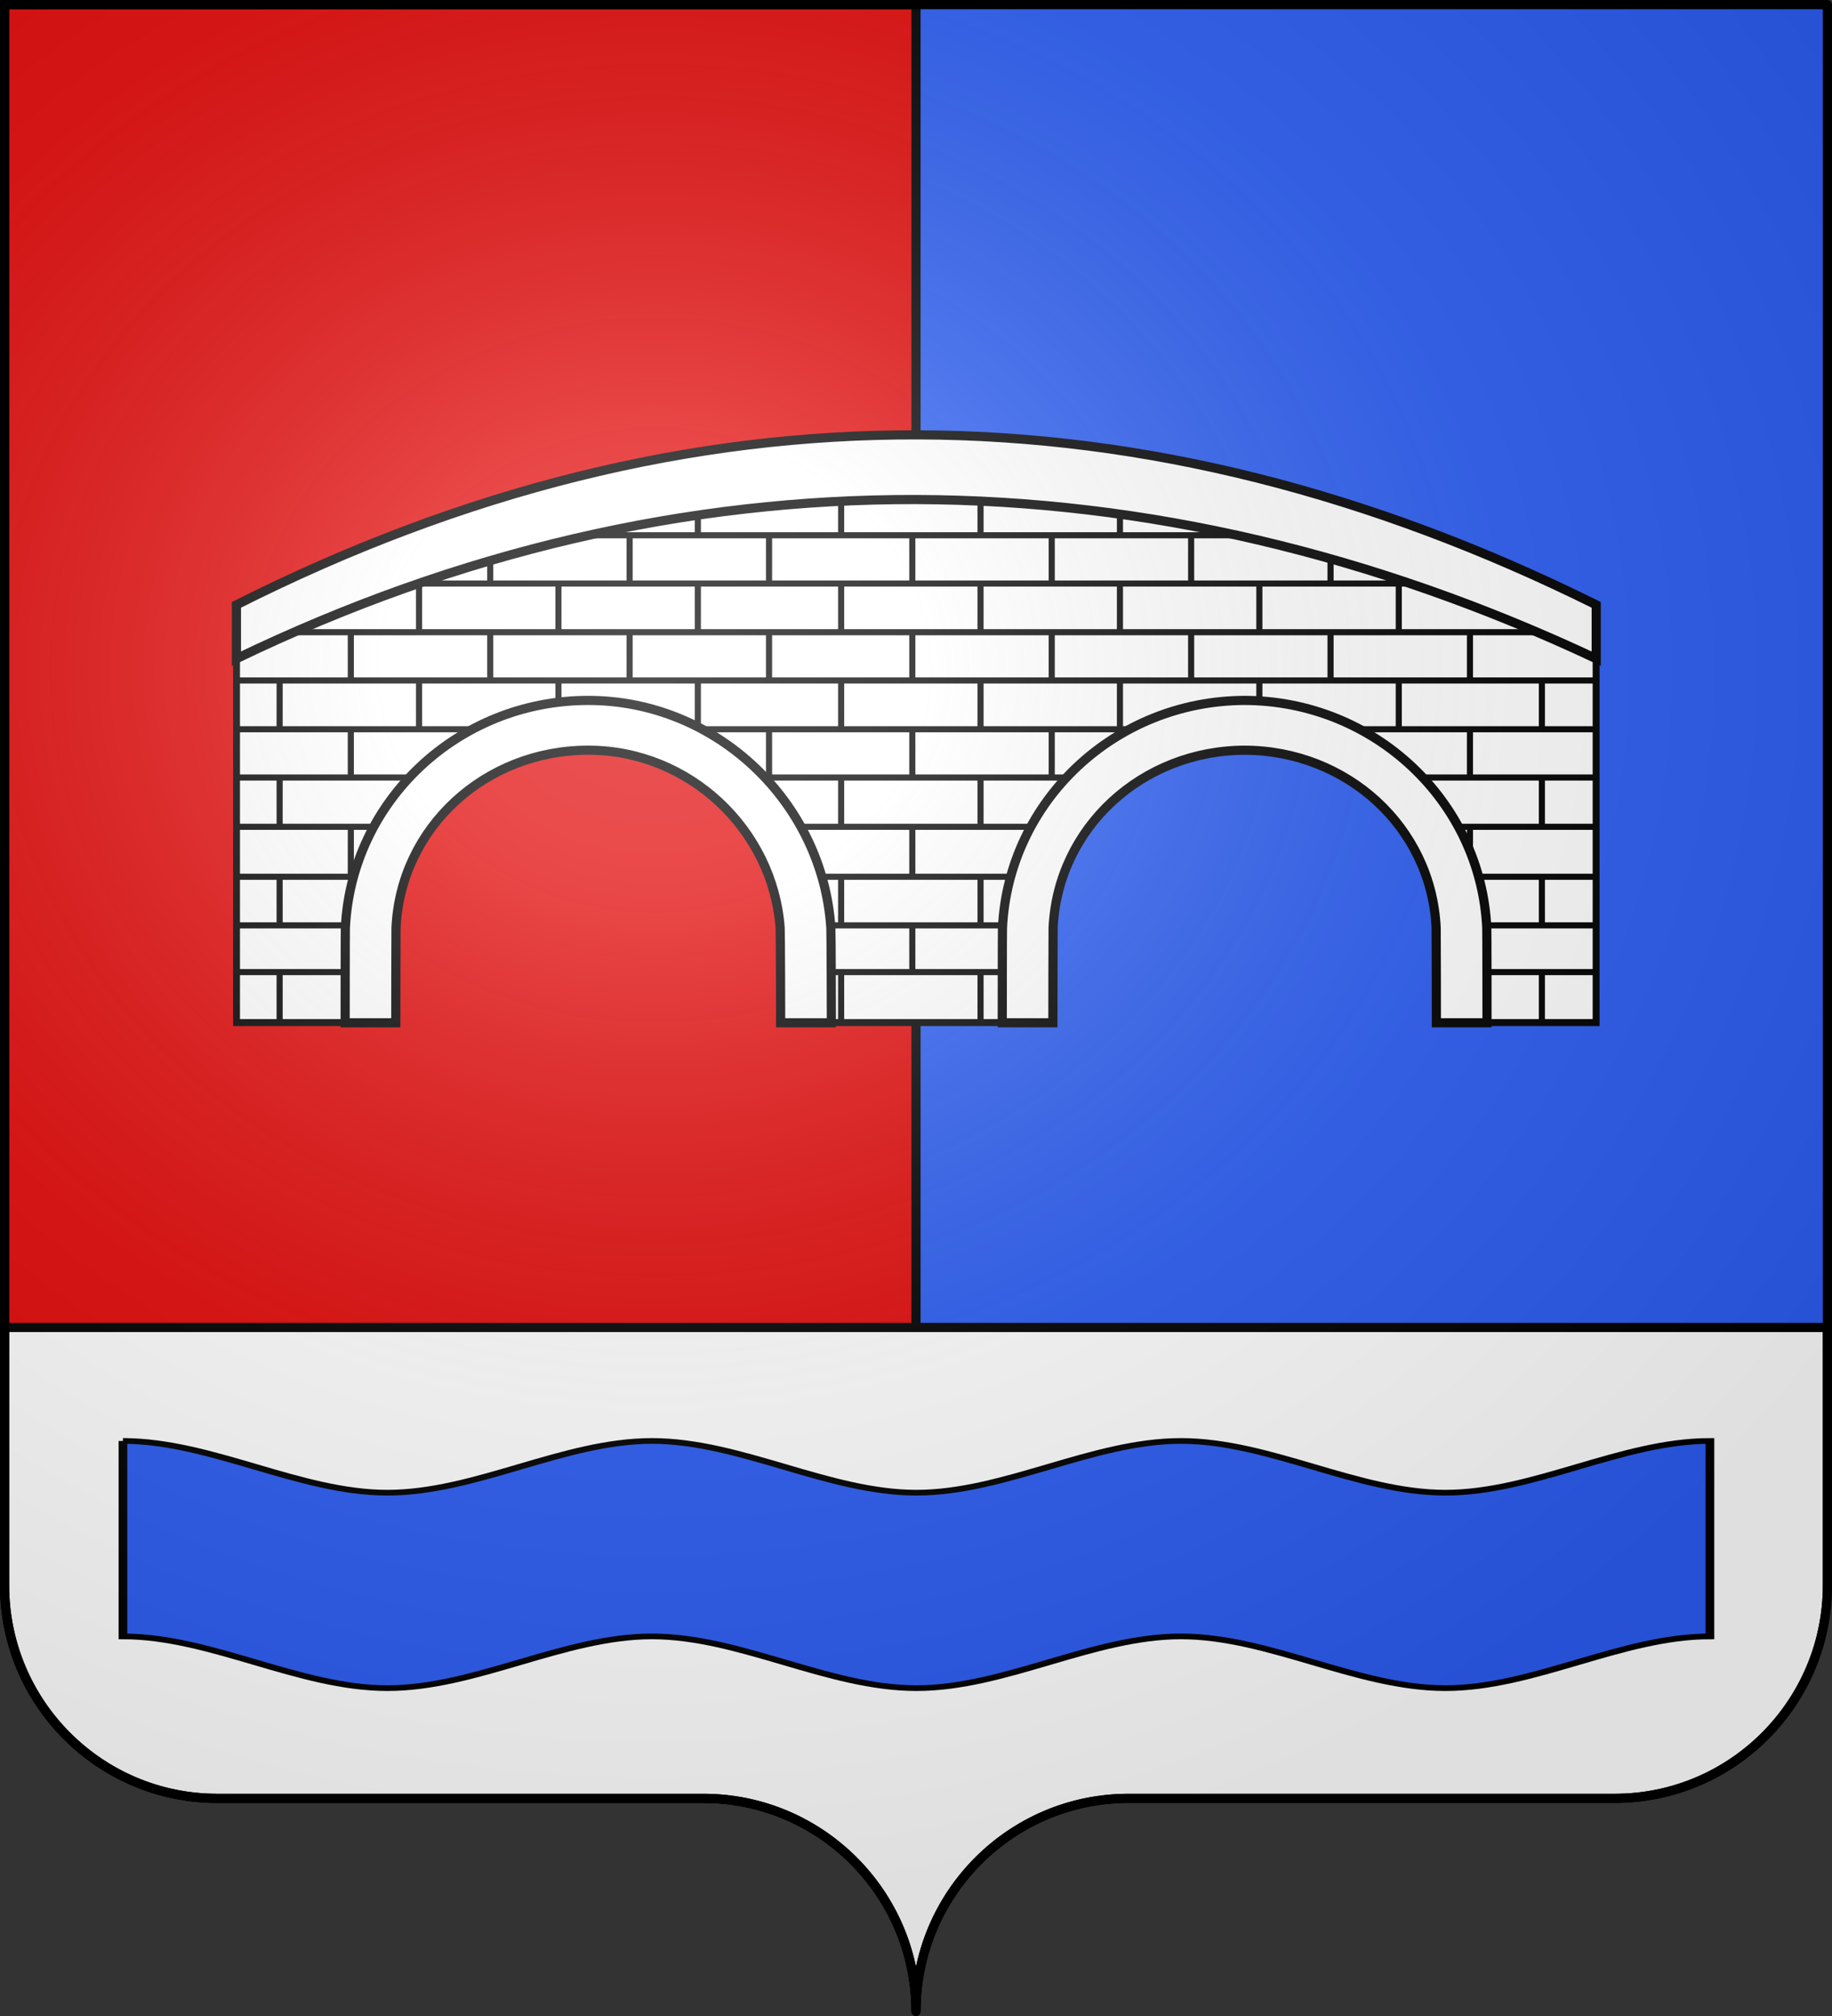 <svg xmlns="http://www.w3.org/2000/svg" xmlns:xlink="http://www.w3.org/1999/xlink" height="660" width="600.003" version="1.0"><rect width="100%" height="100%" fill="#333333" stroke="none"/><defs><radialGradient r="300" fy="200.448" fx="285.186" cy="200.448" cx="285.186" gradientTransform="matrix(1.551 0 0 1.35 -152.894 151.099)" gradientUnits="userSpaceOnUse" id="b" xlink:href="#a"/><linearGradient id="a"><stop style="stop-color:white;stop-opacity:.314" offset="0"/><stop offset=".19" style="stop-color:white;stop-opacity:.251"/><stop style="stop-color:#6b6b6b;stop-opacity:.125" offset=".6"/><stop style="stop-color:black;stop-opacity:.125" offset="1"/></linearGradient></defs><g style="display:inline"><g style="fill:#e20909"><g style="fill:#e20909;stroke:none;display:inline"><path d="M375 860.862c0-38.504 31.203-69.753 69.65-69.753h159.2c38.447 0 69.65-31.25 69.65-69.754V203.862h-597v517.493c0 38.504 31.203 69.754 69.65 69.754h159.2c38.447 0 69.65 31.25 69.65 69.753z" style="fill:#2b5df2;fill-opacity:1;fill-rule:nonzero;stroke:none;stroke-width:3;stroke-linecap:round;stroke-linejoin:round;stroke-miterlimit:4;stroke-dasharray:none;stroke-dashoffset:0;stroke-opacity:1;display:inline" transform="translate(-75 -202.362)"/></g></g></g><g style="display:inline"><g style="display:inline"><g style="display:inline"><path d="M1.5 1.5V519c0 38.504 31.21 69.75 69.656 69.75h159.188c38.447 0 69.656 31.246 69.656 69.75V1.5H1.5z" style="fill:#e20909;fill-opacity:1;stroke:#000;stroke-width:3;stroke-miterlimit:4;stroke-dasharray:none;stroke-opacity:1"/></g></g><g style="fill:#fff;stroke:#000;display:inline"><path style="fill:#fff;fill-opacity:1;fill-rule:nonzero;stroke:#000;stroke-width:3;stroke-linecap:round;stroke-linejoin:round;stroke-miterlimit:4;stroke-dasharray:none;stroke-dashoffset:0;stroke-opacity:1;display:inline" d="M-625 860.862c0-38.504 31.203-69.753 69.65-69.753h159.2c38.447 0 69.65-31.25 69.65-69.754v-84.399h-597v84.399c0 38.504 31.203 69.754 69.65 69.754h159.2c38.447 0 69.65 31.25 69.65 69.753z" transform="translate(925 -202.362)"/></g><g style="fill:#fff;display:inline"><path d="M1446.55 364.466h.158c45.528 0 82.685 34.302 84.425 78.562.042 1.077.063 3.257.063 4.344 0 .523.01 37.791 0 38.313h69.295V302.372l-298.205-73.625-298.687 73.625v183.313h70.208c-.01-.522-.032-37.79-.032-38.313 0-1.265.038-3.092.095-4.344 2.014-44.013 39.047-78.562 84.393-78.562h-.241c45.528 0 82.685 34.302 84.424 78.562.043 1.077.064 3.257.064 4.344 0 .523.01 37.791 0 38.313h119.583c-.01-.522-.032-37.79-.032-38.313 0-1.265.038-3.092.096-4.344 2.013-44.013 39.046-78.562 84.392-78.562z" style="fill:#fff;fill-opacity:1;fill-rule:evenodd;stroke:#000;stroke-width:3.028;stroke-linecap:butt;stroke-linejoin:miter;stroke-miterlimit:4;stroke-dasharray:none;stroke-opacity:1;display:inline" transform="matrix(.746 0 0 .746 -671.219 -27.552)"/><path d="M1576.681 335.53v22.188m0 105.866v21.472m0-63.45v21.37m0-64.946v21.854m-42.45 43.148h65.4m-70.262 20.508h70.262m-111.108-85.394h111.108m-86.035 21.63h86.035m-74.308 21.924h74.308m-69.05 21.332h13.749m-302.894 0h119.561m-136.14-43.256h152.053m-176.722-21.63h200.58M1237.393 421.7h128.599m-154.076-171.003h175.509m-260.028 21.141h346.973m-437.153 21.181h525.312m-558.069 21.363h592.324m-592.324 21.18h595.172m-595.172 21.403h595.172m-595.172 21.18h106.761m-106.761 21.631h84.115M1004.46 421.7h71.983m-71.983 21.332h67.535m170.251 20.508h118.752m-277.275-85.394v21.63m0-64.213v21.402m0-63.946v21.363m61.204 21.18v21.403m0-63.946v21.363m0-47.173v4.63m61.205 63.724v21.402m0-63.946v21.363m0-63.685v21.141m-183.613 26.34v16.204m92.457 42.583v19.197m0-61.78v21.18m0-60.946v18.403m61.205 63.946v11.434m0-54.017v21.18m0-63.724v21.181m61.204 63.946v21.18m0 21.631v21.637m0-107.03v21.18m0-63.725v21.181m0-48.826v6.504m-183.613 106.268v21.18m0 21.631v21.637m0-107.03v21.18m0-45.735v3.191m337.669 85.127v6.126m0-48.71v21.403m0-63.946v21.363m0-63.685v21.141m61.204 63.725v21.402m0-63.946v21.363m0-48.76v6.216m61.205 106.308v21.63m0-64.213v21.402m0-63.946v21.363m-183.613 63.764v21.63m0 21.442v21.637m0 20.685v21.575m0-149.552v21.402m0-63.946v21.363m0-63.685v21.141m-61.205 106.308v21.63m0 21.442v21.637m0 20.685v21.575m0-149.552v21.402m0-63.946v21.363m0-63.685v21.141m153.662 85.127v11.038m0-53.62v21.18m0-63.725v21.181m61.205 63.946v17.387m0-59.97v21.18m0-63.724v21.181m61.204 63.946v21.18m0 21.631v21.637m0-107.03v21.18m0-47.322v4.778m-183.613 63.946v21.18m0 21.631v21.637m0-107.03v21.18m0-63.725v21.181m0-50.413v8.09m-61.205 106.269v21.18m0 21.631v21.637m0 21.63v20.497m0-149.158v21.18m0-63.724v21.181m0-63.953v21.63m-277.767 84.833v22.19m0 105.865v21.472m0-63.45v21.37m0-64.946v21.854m46.452 63.656h-64.51" style="fill:none;fill-opacity:1;fill-rule:evenodd;stroke:#000;stroke-width:2.681;stroke-linecap:butt;stroke-linejoin:miter;stroke-opacity:1" transform="matrix(.746 0 0 .746 -671.219 -27.552)"/><path d="M1446.492 366.153h-.621c45.337 0 82.366 34 84.392 78 .058 1.26.096 40.352.096 41.625h22.229c0-1.649-.019-39.994-.096-41.625-2.621-55.534-49.383-99.843-106.621-99.843h.62c-57.237 0-104 44.31-106.62 99.843-.077 1.63-.096 39.976-.096 41.625h22.229c0-1.273.037-40.365.095-41.625 2.027-44 39.055-78 84.393-78zm-442.933-63.78v23.624c195.742-94.314 401.23-91.923 596.972 0v-23.625c-197.916-98.226-396.899-100.71-596.972 0zm154.437 41.937h.01c-57.238 0-104 44.31-106.621 99.843-.077 1.63-.096 39.976-.096 41.625h22.229c0-1.273.037-40.365.095-41.625 2.027-44 39.055-78 84.393-78h-.01c44.562 0 81.104 35.059 84.266 78 .147 1.999.223 39.59.223 41.625h22.26c0-2.242-.081-39.418-.223-41.625-3.511-54.71-49.892-99.843-106.526-99.843z" style="fill:#fff;fill-opacity:1;fill-rule:evenodd;stroke:#000;stroke-width:4.022;stroke-linecap:butt;stroke-linejoin:miter;stroke-miterlimit:4;stroke-dasharray:none;stroke-opacity:1;display:inline" transform="matrix(.746 0 0 .746 -671.219 -27.552)"/></g><g style="fill:#2b5df2"><g style="fill:#2b5df2"><g style="opacity:1;fill:#2b5df2;display:inline"><path style="fill:#2b5df2;fill-opacity:1;stroke:#000;stroke-width:3.263;stroke-miterlimit:4;stroke-dasharray:none;stroke-dashoffset:0;stroke-opacity:1" d="M33.777 234.334v111.862c33.153 0 66.304 29.62 99.457 29.62 33.152 0 66.304-29.62 99.456-29.62s66.304 29.62 99.456 29.62 66.304-29.62 99.456-29.62 66.304 29.62 99.456 29.62c33.153 0 66.304-29.62 99.456-29.62V234.334c-33.152 0-66.303 29.62-99.456 29.62-33.152 0-66.304-29.62-99.456-29.62s-66.304 29.62-99.456 29.62-66.304-29.62-99.456-29.62-66.304 29.62-99.456 29.62c-33.153 0-66.304-29.62-99.457-29.62z" transform="matrix(.871 0 0 .572 10.842 337.702)"/></g></g></g></g><g style="display:inline"><path d="M76.5 203.862v517.491c0 38.505 31.203 69.755 69.65 69.755h159.2c38.447 0 69.65 31.25 69.65 69.754 0-38.504 31.203-69.754 69.65-69.754h159.2c38.447 0 69.65-31.25 69.65-69.755v-517.49h-597z" style="fill:url(#b);fill-opacity:1;fill-rule:evenodd;stroke:none;stroke-width:3;stroke-linecap:butt;stroke-linejoin:miter;stroke-miterlimit:4;stroke-dasharray:none;stroke-opacity:1;display:inline" transform="translate(-75 -202.362)"/></g><g style="display:inline"><path style="fill:none;fill-opacity:1;fill-rule:nonzero;stroke:#000;stroke-width:3;stroke-linecap:round;stroke-linejoin:round;stroke-miterlimit:4;stroke-dasharray:none;stroke-dashoffset:0;stroke-opacity:1;display:inline" d="M302.06 658.5c0-38.504 31.203-69.753 69.65-69.753h159.2c38.446 0 69.65-31.25 69.65-69.754V1.5h-597v517.493c0 38.504 31.203 69.754 69.65 69.754h159.2c38.446 0 69.65 31.25 69.65 69.753z" transform="translate(-2.06)"/></g></svg>